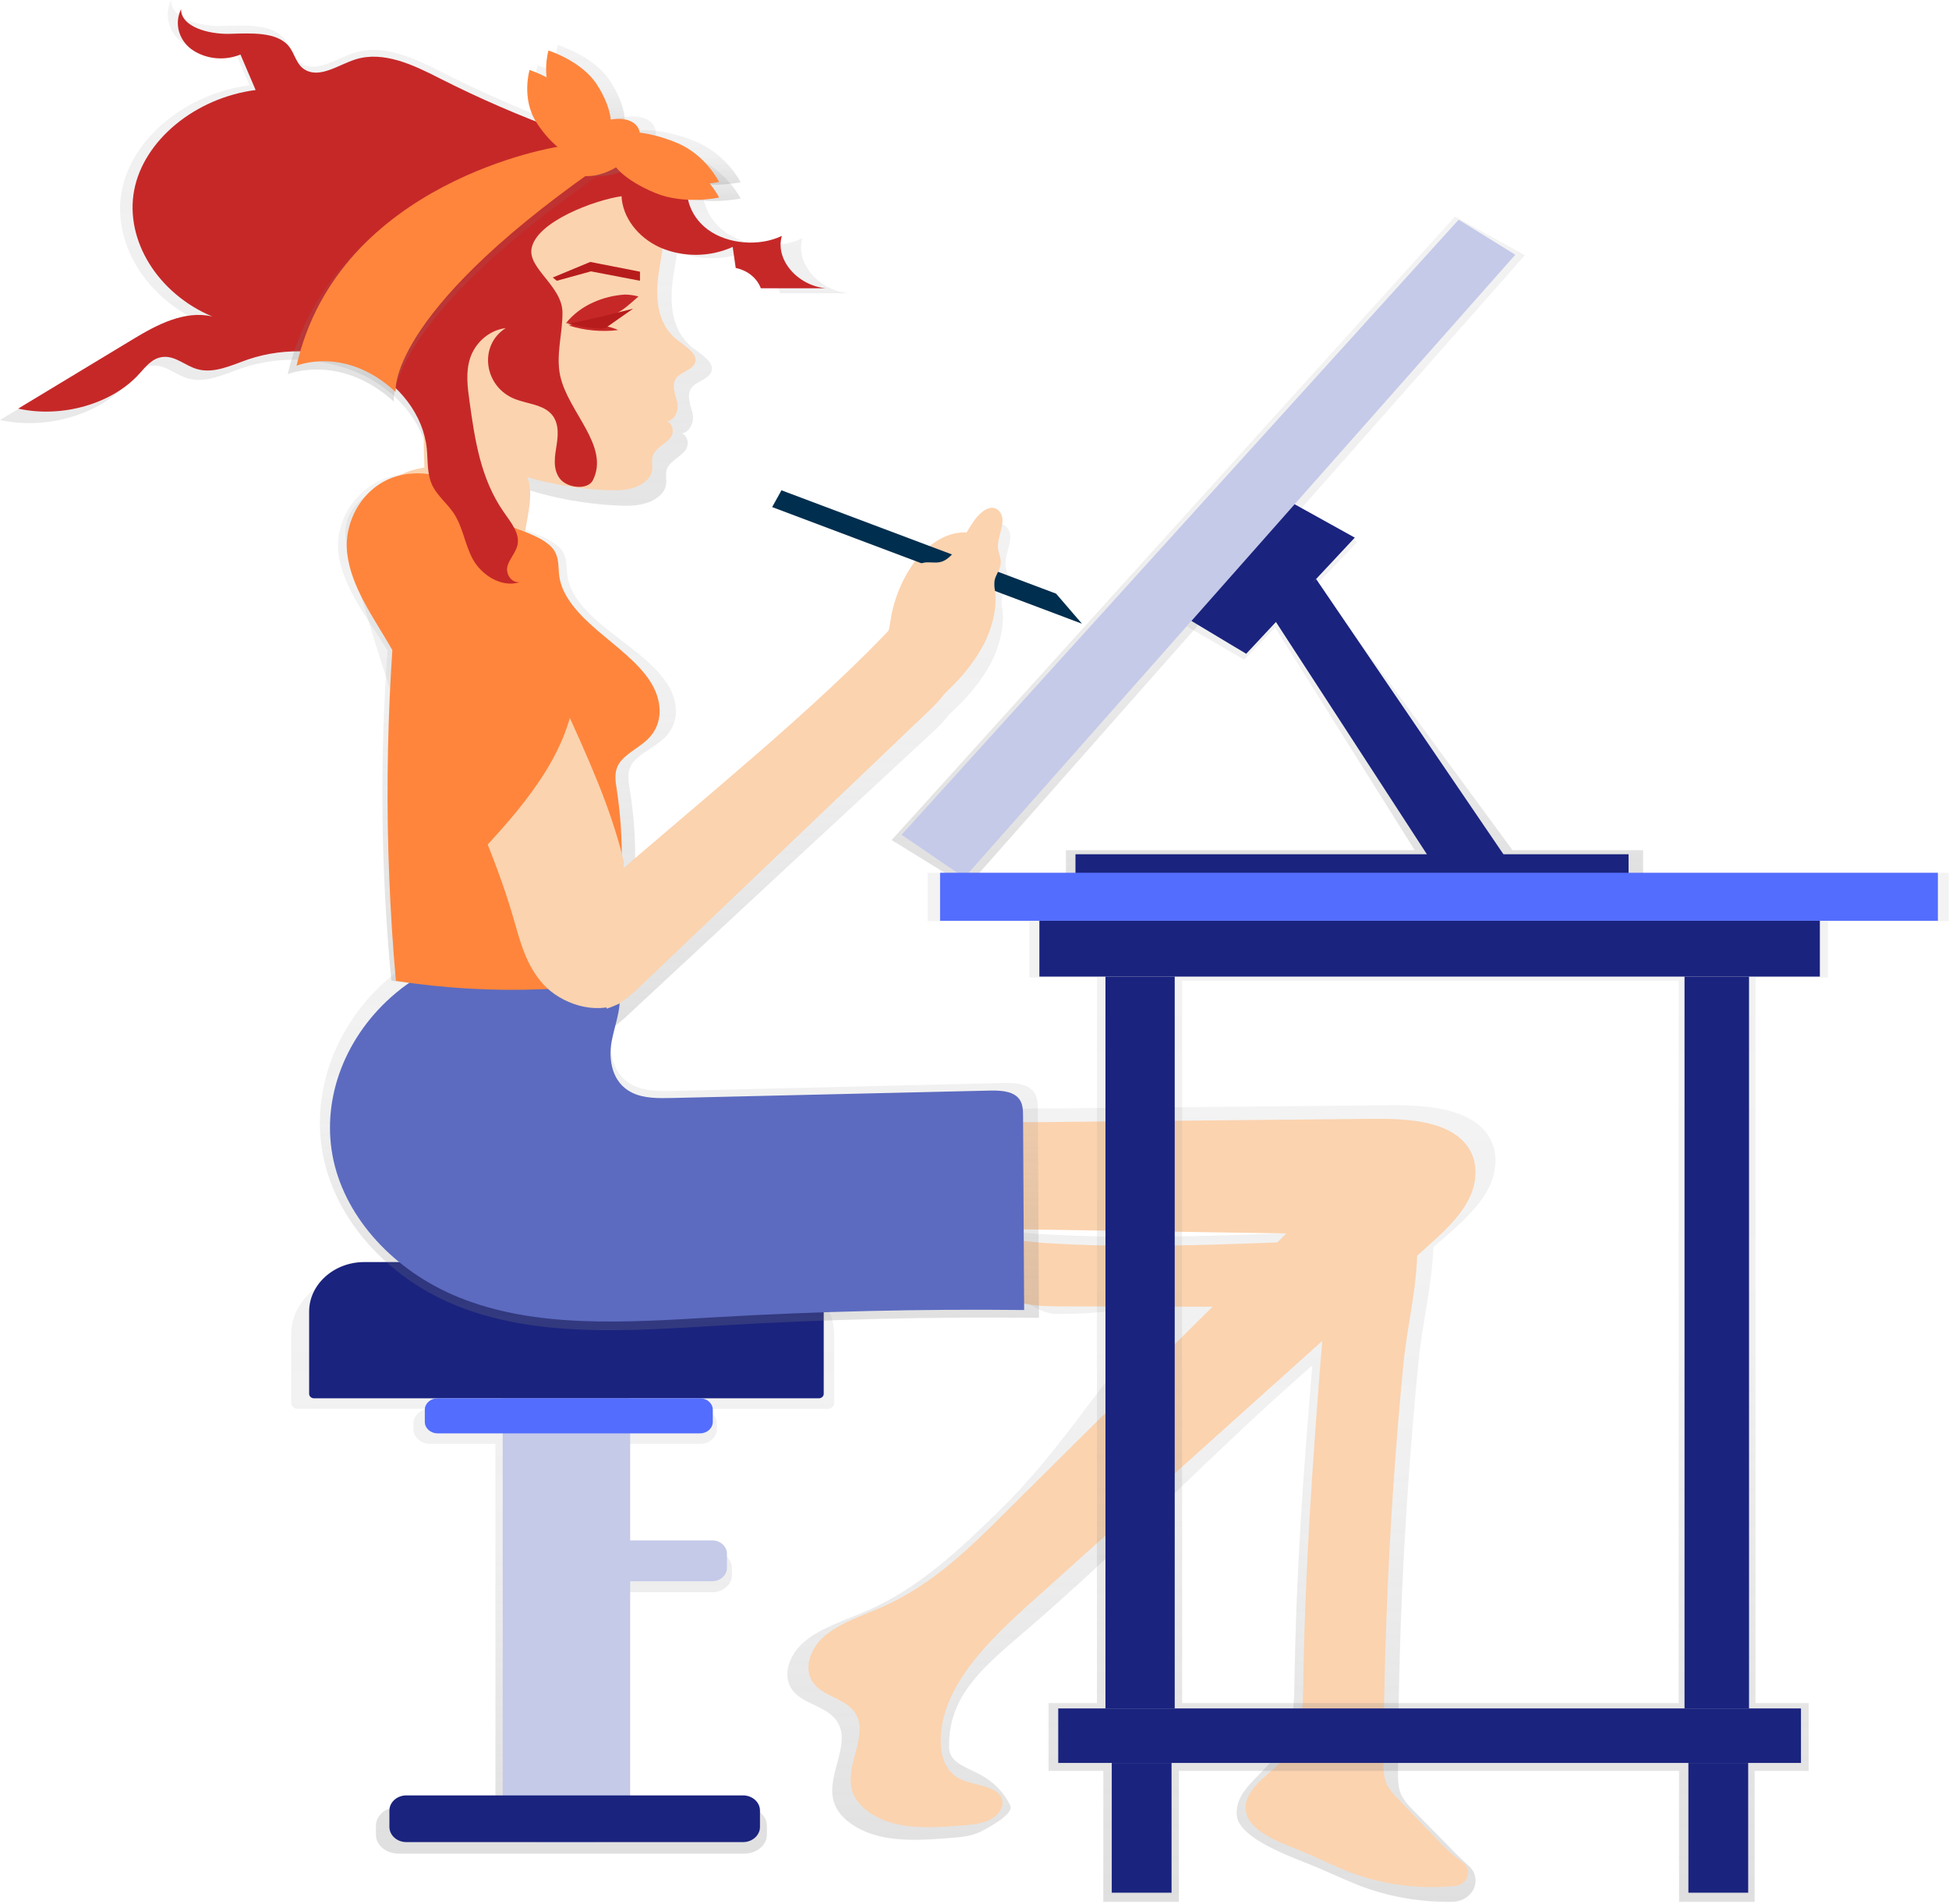 <?xml version="1.0" encoding="UTF-8" standalone="no"?><!DOCTYPE svg PUBLIC "-//W3C//DTD SVG 1.1//EN" "http://www.w3.org/Graphics/SVG/1.1/DTD/svg11.dtd"><svg width="100%" height="100%" viewBox="0 0 216 211" version="1.1" xmlns="http://www.w3.org/2000/svg" xmlns:xlink="http://www.w3.org/1999/xlink" xml:space="preserve" xmlns:serif="http://www.serif.com/" style="fill-rule:evenodd;clip-rule:evenodd;stroke-miterlimit:10;"><clipPath id="_clip1"><rect id="undraw_working_woman_3uve" x="0" y="0" width="215.97" height="210.75"/></clipPath><g clip-path="url(#_clip1)"><path d="M84.247,140.975l-43.773,0c-4.51,0 -8.197,3.071 -8.197,6.823l0,7.699c0.016,0.348 0.347,0.624 0.735,0.613l14.68,0c-0.993,-0.024 -1.836,0.682 -1.878,1.573l0,0.742c0.042,0.891 0.885,1.597 1.878,1.574l7.214,0l0,40.222l-10.723,0c-1.387,0 -2.523,0.944 -2.523,2.099l0,0.992c0,1.155 1.136,2.099 2.523,2.099l38.286,0c1.387,0 2.523,-0.944 2.523,-2.099l0,-0.992c0,-1.155 -1.136,-2.099 -2.523,-2.099l-12.67,0l0,-23.784l9.108,0c1.165,0.035 2.158,-0.792 2.207,-1.838l0,-0.865c-0.049,-1.046 -1.042,-1.872 -2.207,-1.838l-9.108,0l0,-11.895l7.769,0c0.993,0.024 1.836,-0.682 1.878,-1.573l0,-0.742c-0.042,-0.891 -0.885,-1.597 -1.878,-1.574l14.141,0c0.388,0.011 0.719,-0.264 0.736,-0.612l0,-7.694c0,-3.76 -3.691,-6.831 -8.198,-6.831Z" style="fill:url(#_Linear2);fill-rule:nonzero;"/><g id="a29f8df2-37c7-4f0a-b150-52ed2d0903e8"><path id="_1ae8be24-bc05-4fdd-8e2e-97717234ca3e" serif:id="1ae8be24-bc05-4fdd-8e2e-97717234ca3e" d="M80.566,172.172c0,-0.815 -0.736,-1.476 -1.643,-1.476l-13.587,0c-0.907,0 -1.644,0.661 -1.644,1.476l0,1.579c0,0.814 0.737,1.475 1.644,1.475l13.587,0c0.907,0 1.643,-0.661 1.643,-1.475l0,-1.579Z" style="fill:#c5cae9;"/><path id="ea36bd22-9cd6-47e2-b85e-642ef326de2e" d="M69.837,151.054c0,-2.016 -1.824,-3.653 -4.069,-3.653l-5.988,0c-2.246,0 -4.069,1.637 -4.069,3.653l0,49.423c0,2.016 1.823,3.653 4.069,3.653l5.988,0c2.245,0 4.069,-1.637 4.069,-3.653l0,-49.423Z" style="fill:#c5cae9;"/><path id="cc9c0523-5ba7-4ef5-a4a7-dc9938e8067e" d="M40.377,139.854l44.809,0c3.348,0 6.104,2.473 6.104,5.479l0,9.127c0,0.27 -0.248,0.492 -0.548,0.492l-55.933,0c-0.301,0 -0.548,-0.222 -0.548,-0.492l0,-9.127c0,0 0,0 0,0c0,-3.006 2.755,-5.479 6.103,-5.479c0.005,0 0.009,0 0.013,0Z" style="fill:#1a237e;fill-rule:nonzero;"/><path id="aa3b4f98-38f9-44a2-89c3-c74ddcab3699" d="M78.995,156.216c0,-0.698 -0.631,-1.264 -1.409,-1.264l-29.096,0c-0.777,0 -1.409,0.566 -1.409,1.264l0,1.355c0,0.698 0.632,1.264 1.409,1.264l29.096,0c0.778,0 1.409,-0.566 1.409,-1.264l0,-1.355Z" style="fill:#536dfe;"/><path id="_4c7f51d0-c2f5-432e-a9e1-ccfdf3b3c539" serif:id="4c7f51d0-c2f5-432e-a9e1-ccfdf3b3c539" d="M84.225,200.64c0,-0.931 -0.841,-1.686 -1.878,-1.686l-37.313,0c-1.036,0 -1.878,0.755 -1.878,1.686l0,1.804c0,0.93 0.842,1.686 1.878,1.686l37.313,0c1.037,0 1.878,-0.756 1.878,-1.686l0,-1.804Z" style="fill:#1a237e;"/></g><path d="M88.926,26.397c-2.666,1.27 -6.3,0.964 -8.604,-0.725c-2.304,-1.689 -3.096,-4.628 -1.878,-6.963c-10.277,-2.395 -20.162,-5.984 -29.403,-10.678c-2.992,-1.526 -6.529,-3.229 -9.803,-2.172c-1.957,0.632 -4.069,2.194 -5.797,1.214c-1.089,-0.616 -1.199,-1.9 -1.95,-2.793c-1.412,-1.686 -4.407,-1.476 -6.886,-1.405c-2.479,0.07 -5.681,-0.818 -5.634,-2.858c-0.798,1.613 -0.313,3.519 1.186,4.662c1.621,1.162 3.842,1.404 5.725,0.623l1.765,4.151c-7.042,0.919 -13.036,5.861 -14.15,11.673c-1.115,5.811 2.738,12.038 9.092,14.704c-3.23,-0.753 -6.466,0.973 -9.174,2.611l-13.415,8.101c5.114,1.124 10.955,-0.562 14.116,-4.074c0.739,-0.824 1.503,-1.824 2.736,-1.948c1.449,-0.146 2.573,1.003 3.947,1.405c1.978,0.579 4.044,-0.449 5.978,-1.124c4.457,-1.496 9.424,-1.188 13.609,0.843c4.038,2.021 6.792,5.688 7.199,9.568c0.151,1.467 0,2.996 0.683,4.353c0.569,1.124 1.659,2.003 2.385,3.06c1.158,1.686 1.336,3.706 2.285,5.474c0.948,1.767 3.292,3.372 5.48,2.667c-1.051,0.132 -1.69,-1.026 -1.446,-1.88c0.244,-0.855 0.971,-1.58 1.161,-2.442c0.313,-1.36 -0.763,-2.636 -1.599,-3.833c-1.303,-1.935 -2.243,-4.049 -2.783,-6.258c4.289,2.161 9.362,3.372 14.398,3.653c1.159,0.068 2.351,0.087 3.443,-0.244c1.093,-0.332 2.06,-1.079 2.22,-2.029c0.094,-0.562 -0.104,-1.164 0.084,-1.717c0.291,-0.857 1.387,-1.332 2.019,-2.054c0.535,-0.613 0.332,-1.728 -0.382,-1.928c0.939,-0.129 1.421,-1.307 1.23,-2.178c-0.219,-1 -0.77,-2.121 -0.062,-2.953c0.554,-0.655 1.734,-0.874 2.094,-1.616c0.507,-1.048 -0.964,-1.939 -1.966,-2.706c-2.632,-2.02 -2.639,-5.423 -2.15,-8.362c0.125,-0.767 0.269,-1.549 0.385,-2.333c2.611,1.036 5.607,0.965 8.153,-0.193l0.351,2.453c1.364,0.27 2.475,1.164 2.923,2.352l7.556,0c-3.371,-0.335 -5.928,-3.389 -5.121,-6.101Z" style="fill:url(#_Linear3);fill-rule:nonzero;"/><path id="_6720e991-48ce-4b6f-bf66-be2a7100720d" serif:id="6720e991-48ce-4b6f-bf66-be2a7100720d" d="M52.083,22.598c3.033,-2.096 6.407,-4.058 10.301,-4.628c3.894,-0.57 8.41,0.601 10.257,3.484c1.599,2.496 0.895,5.514 0.432,8.31c-0.463,2.795 -0.457,6.033 2.047,7.955c0.939,0.73 2.351,1.579 1.878,2.574c-0.341,0.705 -1.465,0.913 -1.994,1.537c-0.673,0.792 -0.147,1.857 0.06,2.81c0.206,0.952 -0.439,2.281 -1.565,2.059c0.998,-0.196 1.374,1.161 0.773,1.847c-0.601,0.685 -1.643,1.124 -1.922,1.967c-0.178,0.525 0,1.09 -0.081,1.632c-0.151,0.902 -1.077,1.616 -2.113,1.928c-1.036,0.312 -2.172,0.281 -3.274,0.23c-7.691,-0.441 -15.462,-3.122 -20.101,-8.197c-7.343,-8.025 -3.233,-17.607 5.302,-23.508Z" style="fill:#fbd3af;fill-rule:nonzero;"/><path d="M111.966,59.398c-0.053,-0.972 -0.782,-1.49 -1.508,-1.318c-0.726,0.171 -1.421,0.874 -1.982,1.686c-0.247,0.354 -0.475,0.728 -0.704,1.107c-1.803,-0.121 -3.8,0.815 -5.434,2.571c-1.752,1.886 -3.054,4.684 -3.489,7.497c-0.057,0.374 -0.119,0.742 -0.207,1.105c-8.783,8.935 -21.093,18.636 -31.012,26.976l0.019,-0.692c-3.005,-12.383 -11.337,-23.674 -13.772,-36.133c-0.495,-2.529 -0.861,-5.283 -3.074,-7.124c-2.623,-2.18 -7.462,-2.178 -10.238,-0.126c-3.39,2.503 -2.282,5.457 -1.34,8.517c2.169,7.045 3.994,13.862 7.096,20.732c3.036,6.727 6.301,13.418 8.385,20.387c0.798,2.663 1.474,5.462 3.537,7.648c1.712,1.816 4.739,3.038 7.415,2.617l0,0.16c0.405,-0.118 0.795,-0.272 1.164,-0.461c0.141,-0.051 0.282,-0.101 0.417,-0.166l0,-0.067c0.928,-0.586 1.781,-1.261 2.544,-2.015l15.916,-14.792l17.528,-16.25c0.721,-0.63 1.371,-1.322 1.941,-2.066c0.313,-0.306 0.648,-0.609 0.967,-0.927c1.462,-1.393 2.686,-2.973 3.634,-4.687c0.98,-1.857 1.587,-4.139 1.321,-6.072c-0.083,-0.383 -0.103,-0.775 -0.06,-1.164c0.119,-0.654 0.626,-1.2 0.717,-1.854c0.113,-0.706 -0.26,-1.231 -0.313,-1.9c-0.075,-1.011 0.589,-2.172 0.532,-3.189Z" style="fill:url(#_Linear4);fill-rule:nonzero;"/><path id="_7052da1e-4b21-4f06-90d1-56ef790211c9" serif:id="7052da1e-4b21-4f06-90d1-56ef790211c9" d="M98.68,68.82c0.41,-2.743 1.643,-5.471 3.302,-7.306c1.659,-1.835 3.721,-2.757 5.524,-2.465c0.503,0.061 0.965,0.283 1.299,0.627c0.414,0.499 0.602,1.121 0.526,1.739c-1.57,0.405 -3.087,0.959 -4.526,1.653c-1.092,0.488 -2.088,1.132 -2.949,1.908c-1.042,0.984 -1.809,2.178 -2.234,3.481c-0.184,0.732 -0.411,1.454 -0.68,2.164c-0.225,0.489 -0.698,1.124 -1.076,1.031c0.093,-0.374 0.234,-0.738 0.419,-1.084c0.195,-0.57 0.327,-1.156 0.395,-1.748Z" style="fill:#fbd3af;fill-rule:nonzero;"/><path d="M161.352,205.411l-4.752,-4.842c-0.48,-0.444 -0.888,-0.946 -1.214,-1.492c-0.451,-0.84 -0.451,-1.762 -0.451,-2.658c0.013,-5.547 0.117,-11.094 0.313,-16.641c0.363,-9.741 1.027,-19.465 1.991,-29.17c0.397,-4.016 1.493,-8.312 1.615,-12.395l1.117,-0.978c1.9,-1.667 3.834,-3.372 4.939,-5.457c1.105,-2.085 1.234,-4.64 -0.385,-6.489c-2.31,-2.638 -6.98,-2.857 -10.989,-2.81l-26.83,0.256l-13.4,0.118c-0.911,0 -10.905,-0.503 -10.676,-0.084c1.048,1.933 0.338,4.15 0.047,6.249c-0.292,2.099 0.153,4.626 2.475,5.603c1.043,0.439 2.266,0.467 3.443,0.484l34.897,0.531l-1.061,1.028c-9.162,0.335 -18.358,0.652 -27.513,0.059c-2.235,-0.146 -5.787,-0.961 -7.224,0.916c-1.953,2.558 1.365,5.19 4.163,5.901c1.878,0.475 3.318,2.066 5.286,2.071c5.7,0 7.052,-0.725 12.752,-0.711c-8.138,7.868 -11.334,14.93 -19.459,22.809c-4.194,4.069 -8.536,8.236 -14.301,10.768c-2.366,1.04 -4.986,1.815 -6.886,3.352c-1.9,1.538 -2.798,4.215 -1.061,5.862c1.123,1.071 3.03,1.447 4.134,2.529c2.555,2.507 -0.882,6.306 0.088,9.456c0.601,1.953 2.886,3.332 5.296,3.855c2.41,0.523 4.961,0.343 7.446,0.157c1.209,-0.089 2.467,-0.191 3.503,-0.705c1.036,-0.514 3.734,-1.989 3.308,-2.905c-0.719,-1.513 -1.982,-2.767 -3.587,-3.561c-1.63,-0.823 -3.145,-1.298 -3.186,-2.849c-0.166,-6.331 4.645,-9.576 9.963,-14.241c11.352,-9.959 18.93,-18.167 30.282,-28.123c-1.076,13.044 -1.79,22.888 -1.993,35.968c-0.047,3.066 -0.573,5.694 -2.789,8.189c-1.687,1.899 -3.791,3.372 -3.587,5.696c0.21,2.383 5.161,4.291 7.825,5.339c2.3,0.899 4.463,2.023 6.814,2.832c2.948,0.992 6.079,1.475 9.227,1.422c1.428,-0.007 2.598,-1.064 2.598,-2.346c0,-0.625 -0.277,-1.224 -0.77,-1.664c-0.501,-0.438 -0.97,-0.893 -1.408,-1.329Z" style="fill:url(#_Linear5);fill-rule:nonzero;"/><path id="_28e42494-b735-43b2-9937-17aee1b58b01" serif:id="28e42494-b735-43b2-9937-17aee1b58b01" d="M153.336,195.295c0,0.865 0,1.756 0.416,2.551c0.306,0.525 0.69,1.009 1.142,1.439l4.476,4.67c0.812,0.876 1.716,1.679 2.701,2.397c0.403,0.279 0.64,0.711 0.64,1.168c0,0.744 -0.627,1.378 -1.45,1.465c-3.712,0.374 -7.47,-0.061 -10.955,-1.267c-2.213,-0.781 -4.251,-1.866 -6.417,-2.731c-2.504,-1.006 -5.634,-2.178 -5.831,-4.477c-0.194,-2.248 2.576,-3.771 4.166,-5.603c2.088,-2.405 2.172,-5.575 2.216,-8.534c0.235,-15.427 1.512,-30.825 2.789,-46.216c0.088,-1.068 0.194,-2.183 0.867,-3.091c1.79,-2.436 8.783,-3.141 8.949,0.436c0.203,4.42 -1.08,9.2 -1.509,13.62c-0.908,9.366 -1.534,18.743 -1.878,28.131c-0.205,5.344 -0.312,10.692 -0.322,16.042Z" style="fill:#fbd3af;fill-rule:nonzero;"/><path id="_3f1bacaa-d88a-4b56-af1e-375f8267b0c5" serif:id="3f1bacaa-d88a-4b56-af1e-375f8267b0c5" d="M141.764,137.668c1.937,-0.074 3.906,-0.147 5.8,0.202c1.893,0.348 3.756,1.172 4.764,2.529c1.008,1.357 1.014,3.299 -0.341,4.445l-33.723,-0.081c-1.853,0 -3.756,0 -5.512,-0.469c-2.632,-0.681 -5.762,-3.218 -3.919,-5.685c1.352,-1.81 4.695,-1.023 6.805,-0.882c8.692,0.581 17.428,0.266 26.126,-0.059Z" style="fill:#fbd3af;fill-rule:nonzero;"/><path id="_3c9c89b7-12bf-4c61-be7e-c89d9115da7d" serif:id="3c9c89b7-12bf-4c61-be7e-c89d9115da7d" d="M152.03,123.983c3.775,-0.037 8.176,0.174 10.351,2.717c1.525,1.782 1.403,4.252 0.363,6.258c-1.039,2.006 -2.86,3.653 -4.651,5.263l-43.654,39.197c-5.008,4.496 -10.329,9.647 -10.176,15.753c0.038,1.495 0.551,3.147 2.088,3.934c1.537,0.786 4.013,0.719 4.648,2.124c0.401,0.885 -0.291,1.9 -1.252,2.394c-0.961,0.495 -2.16,0.593 -3.299,0.68c-2.341,0.177 -4.745,0.351 -7.014,-0.152c-2.269,-0.503 -4.423,-1.837 -4.989,-3.717c-0.914,-3.038 2.325,-6.699 -0.082,-9.119c-1.039,-1.045 -2.836,-1.405 -3.893,-2.442c-1.637,-1.598 -0.792,-4.17 0.998,-5.65c1.79,-1.481 4.26,-2.229 6.488,-3.232c5.431,-2.442 9.519,-6.463 13.459,-10.397l31.141,-30.91l-32.865,-0.511c-1.108,-0.017 -2.26,-0.045 -3.243,-0.467c-2.191,-0.941 -2.607,-3.372 -2.332,-5.403c0.276,-2.032 0.939,-4.159 -0.047,-6.025c-0.212,-0.405 9.199,0.09 10.057,0.081l12.639,-0.129l25.265,-0.247Z" style="fill:#fbd3af;fill-rule:nonzero;"/><path id="_474b98a1-190c-4566-9beb-ffed98568861" serif:id="474b98a1-190c-4566-9beb-ffed98568861" d="M67.157,105.257c1.309,1.085 1.697,2.762 1.581,4.313c-0.116,1.551 -0.66,3.055 -0.939,4.592c-0.394,2.248 0.05,4.934 2.344,6.098c1.349,0.682 3.014,0.666 4.583,0.629l36.308,-0.877c1.23,-0.031 2.648,0 3.408,0.843c0.542,0.585 0.57,1.405 0.576,2.139l0.128,23.042c-11.818,-0.133 -23.631,0.152 -35.437,0.857c-10.016,0.598 -20.586,1.405 -29.566,-2.394c-7.34,-3.111 -12.793,-9.273 -14.273,-16.138c-1.481,-6.865 1.039,-14.275 6.601,-19.406c3.161,-2.917 7.042,-4.859 11.709,-4.288c4.038,0.472 9.572,-2.231 12.977,0.59Z" style="fill:url(#_Linear6);fill-rule:nonzero;"/><path id="de0f5c02-982e-4d07-abeb-5972028f19d6" d="M67.16,107.061c1.252,1.012 1.637,2.582 1.528,4.032c-0.11,1.45 -0.626,2.855 -0.898,4.294c-0.382,2.099 0.05,4.614 2.263,5.699c1.302,0.638 2.91,0.624 4.425,0.587l35.056,-0.818c1.187,-0.028 2.558,0 3.293,0.779c0.523,0.548 0.551,1.303 0.554,2l0.122,21.533c-11.412,-0.125 -22.816,0.142 -34.214,0.801c-9.656,0.562 -19.875,1.315 -28.545,-2.248c-7.087,-2.908 -12.348,-8.669 -13.772,-15.087c-1.425,-6.418 1.001,-13.347 6.372,-18.141c3.052,-2.726 6.799,-4.544 11.306,-4.01c3.881,0.467 9.224,-2.06 12.51,0.579Z" style="fill:#5c6bc0;fill-rule:nonzero;"/><path d="M73.702,75.401c-1.499,-2.071 -3.978,-3.732 -6.197,-5.488c-2.219,-1.756 -4.279,-3.763 -4.617,-6.053c-0.144,-0.953 0,-1.967 -0.592,-2.83c-0.663,-0.969 -2.112,-1.57 -3.499,-2.096c-0.498,-0.188 -1.252,-0.517 -2.175,-0.902c-3.008,-3.122 -7.03,-6.089 -11.916,-5.507c-4.886,0.581 -7.666,4.976 -7.199,8.761c0.466,3.785 3.174,7.154 5.321,10.588l0.119,0.197c-0.883,12.194 -0.742,24.431 0.422,36.606c5.778,0.835 11.634,1.146 17.481,0.93c2.323,-0.084 4.842,-0.318 6.464,-1.436c1.415,-0.975 1.818,-2.408 2.1,-3.754c1.171,-5.599 1.298,-11.334 0.376,-16.97c-0.147,-0.902 -0.313,-1.846 0.181,-2.692c0.67,-1.124 2.376,-1.826 3.478,-2.81c2.069,-1.818 1.752,-4.473 0.253,-6.544Z" style="fill:url(#_Linear7);fill-rule:nonzero;"/><path id="_3b5bb8ef-3798-47b9-ad8e-77eb1f199cc8" serif:id="3b5bb8ef-3798-47b9-ad8e-77eb1f199cc8" d="M58.193,58.931c1.283,0.526 2.626,1.124 3.243,2.097c0.551,0.871 0.416,1.877 0.547,2.829c0.313,2.29 2.226,4.297 4.279,6.053c2.053,1.756 4.354,3.431 5.728,5.491c1.374,2.059 1.681,4.726 -0.247,6.558c-1.024,0.973 -2.601,1.661 -3.224,2.81c-0.46,0.843 -0.313,1.79 -0.169,2.692c0.854,5.639 0.737,11.363 -0.348,16.97c-0.259,1.349 -0.626,2.779 -1.946,3.754c-1.503,1.124 -3.838,1.352 -5.988,1.436c-5.42,0.216 -10.85,-0.096 -16.195,-0.93c-1.348,-15.216 -1.217,-30.509 0.391,-45.705c0.173,-1.638 0.27,-6.952 2.893,-7.699c2.275,-0.655 9.011,2.815 11.036,3.644Z" style="fill:#ff853c;fill-rule:nonzero;"/><path id="_0b33ad1d-f45f-4704-8b1d-b0b523832c47" serif:id="0b33ad1d-f45f-4704-8b1d-b0b523832c47" d="M55.219,49.661c1.19,0.877 2.414,1.787 3.09,2.979c0.939,1.663 0.166,4.468 -0.116,6.289c-3.315,-1.099 -6.116,-3.066 -9.431,-4.168c-0.554,-0.182 -1.142,-0.393 -1.458,-0.812c-0.316,-0.419 -0.279,-0.877 -0.26,-1.335c0.053,-1.194 -0.523,-7.522 0.817,-7.991c1.142,-0.394 6.369,4.291 7.358,5.038Z" style="fill:#fbd3af;fill-rule:nonzero;"/><path id="_24e51810-942c-44db-80d5-d6ddd6abbd26" serif:id="24e51810-942c-44db-80d5-d6ddd6abbd26" d="M68.729,111.172c-2.817,1.332 -6.573,0.034 -8.517,-2.099c-1.944,-2.133 -2.595,-4.861 -3.349,-7.458c-1.975,-6.797 -5.065,-13.319 -7.938,-19.881c-2.936,-6.701 -4.664,-13.344 -6.717,-20.215c-0.892,-2.981 -1.941,-5.864 1.268,-8.306c2.632,-2.001 7.199,-2.004 9.703,0.124c2.097,1.795 2.441,4.496 2.911,6.946c2.316,12.15 10.207,23.16 13.052,35.235" style="fill:#fbd3af;fill-rule:nonzero;"/><path id="e3f05074-c8c0-49eb-a2f7-b7cbd31f903f" d="M67.232,97.833c10.045,-8.795 23.341,-19.406 32.239,-28.999c1.475,0.713 2.971,1.444 4.138,2.473c1.168,1.028 1.978,2.422 1.784,3.824c-0.2,1.456 -1.414,2.658 -2.576,3.765l-16.604,15.846l-15.087,14.396c-1.114,1.062 -2.3,2.169 -3.906,2.638" style="fill:#fbd3af;fill-rule:nonzero;"/><path id="_59caff77-b1c1-492c-a2f0-fa101efe18c0" serif:id="59caff77-b1c1-492c-a2f0-fa101efe18c0" d="M70.926,30.106l-5.512,-1.079l-4.154,1.726l0.451,0.359l3.781,-1.042l5.434,1.042l0,-1.006Z" style="fill:#b71c1c;fill-rule:nonzero;"/><path id="_63c0f8c5-67b2-494f-a1f1-f588a75db777" serif:id="63c0f8c5-67b2-494f-a1f1-f588a75db777" d="M66.09,36.069c0.84,-0.014 1.67,0.159 2.416,0.506c-1.835,0.227 -3.706,0.056 -5.452,-0.5c0.985,-0.292 2.03,-0.388 3.061,-0.281" style="fill:#c62828;fill-rule:nonzero;"/><path id="c3d3106c-b938-4095-9cb7-e036e9d8eafa" d="M62.725,35.813c0.028,-0.036 1.503,0.062 1.678,0.051c0.598,-0.038 1.189,-0.132 1.765,-0.281c1.139,-0.289 2.198,-0.788 3.108,-1.467c0.351,-0.264 1.481,-1.261 1.481,-1.261c-0.483,-0.134 -0.985,-0.206 -1.49,-0.214c-1.221,0.076 -2.412,0.369 -3.506,0.863c-1.209,0.532 -2.252,1.326 -3.036,2.309Z" style="fill:#c62828;fill-rule:nonzero;"/><path id="e5a75032-d7c9-4ecd-a331-a892211ed6bc" d="M70.165,34.203c0,0 -6.867,1.779 -7.39,1.619l0.523,0.163c0,0 3.074,0.646 3.794,0.376l3.073,-2.158Z" style="fill:#b71c1c;fill-rule:nonzero;"/><path id="_2834f509-b23b-41d2-9cd0-778e5888e376" serif:id="2834f509-b23b-41d2-9cd0-778e5888e376" d="M85.812,56.104l0.87,-1.568l30.264,11.389l2.417,2.808l-33.551,-12.629Z" style="fill:#002e4e;fill-rule:nonzero;stroke:#002e4e;stroke-width:0.33px;"/><path id="_93c71124-b5c2-463f-88da-10e8cfc4b014" serif:id="93c71124-b5c2-463f-88da-10e8cfc4b014" d="M105.581,75.98c1.39,-1.366 2.55,-2.906 3.443,-4.572c0.939,-1.81 1.503,-4.035 1.252,-5.924c-0.078,-0.37 -0.097,-0.749 -0.056,-1.124c0.113,-0.64 0.579,-1.169 0.676,-1.809c0.106,-0.689 -0.244,-1.2 -0.297,-1.852c-0.079,-0.992 0.55,-2.113 0.497,-3.116c-0.05,-0.947 -0.742,-1.45 -1.427,-1.285c-0.686,0.166 -1.343,0.843 -1.878,1.633c-0.535,0.79 -0.977,1.672 -1.496,2.473c-0.52,0.801 -1.143,1.534 -1.831,1.801c-0.539,0.208 -1.058,0.11 -1.584,0.11c-0.614,-0.026 -1.202,0.226 -1.565,0.671c-0.761,0.911 -0.779,2.439 -1.196,3.687c-0.32,0.807 -0.715,1.589 -1.18,2.338c-0.467,0.774 -0.733,1.633 -0.779,2.512c0.024,0.487 0.13,0.968 0.313,1.427l1.174,3.426c0.331,0.969 0.626,2.638 1.148,3.355c0.313,0.421 0.554,0.059 1.033,-0.326c0.428,-0.343 0.853,-0.698 1.274,-1.065c0.843,-0.74 1.67,-1.527 2.479,-2.36Z" style="fill:#fbd3af;fill-rule:nonzero;"/><path d="M161.251,23.992l-62.431,69.098l8.367,5.164l61.811,-69.971l-7.747,-4.291Z" style="fill:url(#_Linear8);fill-rule:nonzero;"/><path d="M167.624,94.208l-21.663,-29.497l4.473,-4.65l-6.958,-3.749l-11.935,13.106l6.336,3.69l3.439,-3.572l15.466,24.672l-38.65,0l0,4.046l63.968,0l0,-4.046l-14.476,0Z" style="fill:url(#_Linear9);fill-rule:nonzero;"/><g id="e0be627d-4936-4f3a-ae0a-e5062b8a04be"><path id="ffbea8ad-c235-4397-80c0-2d40cb112a3f" d="M99.922,92.505l61.733,-68.159l6.279,3.883l-61.057,69.022l-6.955,-4.746Z" style="fill:#c5cae9;fill-rule:nonzero;"/><path id="_7c4e4400-8a89-4bd8-ad31-fad4cfb123e9" serif:id="7c4e4400-8a89-4bd8-ad31-fad4cfb123e9" d="M143.476,55.877l6.67,3.701l-12.035,12.869l-6.069,-3.641l11.434,-12.929Z" style="fill:#1a237e;fill-rule:nonzero;"/><path id="_78ac201e-ef76-4c1c-815f-1e640f4bd5bc" serif:id="78ac201e-ef76-4c1c-815f-1e640f4bd5bc" d="M145.858,64.161l20.943,30.769l-8.198,0.453l-17.453,-26.856l4.708,-4.366Z" style="fill:#1a237e;fill-rule:nonzero;"/><rect id="_790bbad8-bd49-415f-a3d1-4080b638ebe3" serif:id="790bbad8-bd49-415f-a3d1-4080b638ebe3" x="119.19" y="94.663" width="61.298" height="2.588" style="fill:#1a237e;"/></g><path d="M102.805,96.715l0,5.367l11.268,0l0,6.238l7.496,0l0,80.405l-5.361,0l0,7.517l6.069,0l0,14.508l8.375,0l0,-14.508l55.43,0l0,14.508l8.376,0l0,-14.508l5.987,0l0,-7.517l-5.89,0l0,-80.402l8.031,0l0,-6.239l13.384,0l0,-5.367l-113.165,-0.002Zm83.236,92.01l-55.032,0l0,-80.048l55.032,0l0,80.048Z" style="fill:url(#_Linear10);fill-rule:nonzero;"/><g id="_8706e65a-cbe2-45e8-994d-155b4f0e9b29" serif:id="8706e65a-cbe2-45e8-994d-155b4f0e9b29"><rect id="_934fbc91-4749-4282-b0ce-c59b9ae18af5" serif:id="934fbc91-4749-4282-b0ce-c59b9ae18af5" x="104.185" y="96.715" width="110.583" height="5.319" style="fill:#536dfe;"/><rect id="e6d21c10-e3a6-48e5-812c-3a21c7e54c26" x="115.19" y="102.037" width="86.498" height="6.182" style="fill:#1a237e;"/><rect id="_9b72e8a2-315d-42f8-9428-6bb56a63a4c6" serif:id="9b72e8a2-315d-42f8-9428-6bb56a63a4c6" x="122.514" y="108.219" width="7.675" height="81.099" style="fill:#1a237e;"/><rect id="_372ec2b5-a502-48ef-be85-3cee48c69169" serif:id="372ec2b5-a502-48ef-be85-3cee48c69169" x="186.689" y="108.219" width="7.149" height="81.099" style="fill:#1a237e;"/><rect id="_93a541b1-5244-4db5-9056-0628478d9df9" serif:id="93a541b1-5244-4db5-9056-0628478d9df9" x="117.281" y="189.318" width="82.313" height="6.039" style="fill:#1a237e;"/><rect id="e88c193b-f3a6-4168-b1e0-ced07e7df2eb" x="187.118" y="195.357" width="6.626" height="14.379" style="fill:#1a237e;"/><rect id="_7480fcde-a0a4-4ec2-9e15-c42998372cc4" serif:id="7480fcde-a0a4-4ec2-9e15-c42998372cc4" x="123.212" y="195.357" width="6.626" height="14.379" style="fill:#1a237e;"/></g><path id="f8aa1478-56a0-4597-a117-3ae269503f9b" d="M45.141,52.525c-4.557,0.584 -7.099,4.976 -6.667,8.761c0.432,3.785 2.939,7.154 4.914,10.588c4.382,7.632 6.307,16.042 8.185,24.343c5.193,-5.451 10.558,-11.223 11.919,-18.062c1.142,-5.736 -0.792,-11.648 -4.445,-16.543c-2.82,-3.782 -7.58,-9.908 -13.906,-9.087Z" style="fill:#ff853c;fill-rule:nonzero;"/><path id="_541eb892-9cae-43c7-8ad8-efa69785ea69" serif:id="541eb892-9cae-43c7-8ad8-efa69785ea69" d="M68.882,21.744c0.113,2.318 1.781,4.544 4.241,5.668c2.551,1.121 5.546,1.103 8.079,-0.051l0.335,2.335c1.301,0.259 2.359,1.113 2.782,2.248l7.199,0c-3.199,-0.317 -5.634,-3.223 -4.867,-5.803c-2.539,1.209 -5.997,0.916 -8.188,-0.688c-2.191,-1.605 -2.949,-4.403 -1.791,-6.623c-9.781,-2.282 -19.189,-5.7 -27.985,-10.17c-2.848,-1.452 -6.213,-3.074 -9.33,-2.065c-1.863,0.601 -3.869,2.088 -5.519,1.155c-1.036,-0.584 -1.139,-1.807 -1.856,-2.658c-1.342,-1.596 -4.194,-1.405 -6.548,-1.343c-2.353,0.061 -5.402,-0.796 -5.364,-2.737c-0.759,1.535 -0.297,3.347 1.129,4.434c1.543,1.107 3.657,1.338 5.45,0.595l1.681,3.934c-6.705,0.874 -12.411,5.578 -13.459,11.106c-1.049,5.527 2.607,11.453 8.657,13.991c-3.073,-0.717 -6.156,0.924 -8.732,2.484l-12.78,7.724c4.87,1.074 10.441,-0.534 13.437,-3.875c0.704,-0.784 1.43,-1.736 2.604,-1.851c1.377,-0.138 2.448,0.955 3.756,1.337c1.878,0.562 3.85,-0.427 5.69,-1.065c4.241,-1.427 8.969,-1.139 12.955,0.79c3.844,1.922 6.467,5.412 6.843,9.104c0.14,1.405 0,2.849 0.647,4.142c0.542,1.065 1.565,1.905 2.27,2.911c1.101,1.599 1.271,3.524 2.191,5.207c0.92,1.683 3.13,3.201 5.214,2.529c-1.001,0.127 -1.609,-0.975 -1.377,-1.787c0.232,-0.812 0.923,-1.503 1.105,-2.324c0.288,-1.295 -0.726,-2.506 -1.521,-3.653c-2.57,-3.681 -3.208,-8.036 -3.794,-12.257c-0.225,-1.616 -0.444,-3.279 0.082,-4.845c0.525,-1.565 1.978,-3.037 3.928,-3.284c-3.064,1.938 -2.41,6.583 1.111,7.893c1.252,0.466 2.764,0.579 3.715,1.405c1.068,0.913 1.024,2.355 0.823,3.611c-0.2,1.256 -0.466,2.63 0.313,3.723c0.78,1.093 3.13,1.382 3.709,0.208c1.878,-3.78 -2.751,-7.531 -3.63,-11.546c-0.507,-2.316 0.269,-4.682 0.25,-7.025c-0.025,-2.94 -3.862,-4.879 -3.421,-7.112c0.554,-2.954 6.952,-5.337 9.966,-5.772Z" style="fill:#c62828;fill-rule:nonzero;"/><g id="_88e47374-17f8-4c81-ad59-cca7930ebbb1" serif:id="88e47374-17f8-4c81-ad59-cca7930ebbb1"><path id="_14cda41f-c0db-4c69-bed7-4144fdca84b9" serif:id="14cda41f-c0db-4c69-bed7-4144fdca84b9" d="M62.913,16.127c0,0 -25.979,3.934 -31.031,25.34c0,0 5.784,-2.371 11.766,3.035c0,0 -1.111,-8.776 23.566,-25.692l-4.301,-2.683Z" style="fill:url(#_Linear11);fill-rule:nonzero;"/><path id="_5bdfec83-34f1-4b16-b4eb-114da2c67497" serif:id="5bdfec83-34f1-4b16-b4eb-114da2c67497" d="M60.387,13.305c1.822,2.771 4.407,4.547 5.778,3.965c1.371,-0.581 1.005,-3.299 -0.817,-6.069c-1.822,-2.771 -5.778,-3.965 -5.778,-3.965c0,0 -1.005,3.299 0.817,6.069Z" style="fill:url(#_Linear12);fill-rule:nonzero;"/><path id="_5c45504c-693e-43a2-87a8-ab884f896d5d" serif:id="5c45504c-693e-43a2-87a8-ab884f896d5d" d="M62.631,11.052c1.822,2.77 4.407,4.546 5.778,3.965c1.371,-0.582 1.005,-3.299 -0.817,-6.07c-1.821,-2.771 -5.778,-3.965 -5.778,-3.965c0,0 -1.004,3.299 0.817,6.07Z" style="fill:url(#_Linear13);fill-rule:nonzero;"/><path id="_11d74386-ab73-4b42-81bb-1a2e8d1bb6f3" serif:id="11d74386-ab73-4b42-81bb-1a2e8d1bb6f3" d="M77.02,15.646c-3.49,-1.405 -6.886,-1.633 -7.572,-0.517c-0.685,1.116 1.565,3.15 5.065,4.549c3.499,1.4 7.571,0.517 7.571,0.517c0,0 -1.577,-3.15 -5.064,-4.549Z" style="fill:url(#_Linear14);fill-rule:nonzero;"/><path id="_2df90b7f-72d7-49ba-8bdc-dc6314459125" serif:id="2df90b7f-72d7-49ba-8bdc-dc6314459125" d="M77.02,17.447c-3.49,-1.405 -6.886,-1.632 -7.572,-0.517c-0.685,1.116 1.565,3.15 5.065,4.55c3.499,1.399 7.571,0.517 7.571,0.517c0,0 -1.577,-3.15 -5.064,-4.55Z" style="fill:url(#_Linear15);fill-rule:nonzero;"/><path id="_7ceb9df1-944c-4c6b-aa71-f8b4ceb003f5" serif:id="7ceb9df1-944c-4c6b-aa71-f8b4ceb003f5" d="M64.353,18.864c1.155,1.095 3.837,0.798 5.997,-0.669c2.16,-1.467 2.973,-3.544 1.818,-4.64c-1.155,-1.095 -3.837,-0.798 -5.997,0.669c-2.159,1.467 -2.97,3.544 -1.818,4.64Z" style="fill:url(#_Linear16);fill-rule:nonzero;"/></g><g id="_6db6af73-72c8-4354-a470-b4bfeda03afa" serif:id="6db6af73-72c8-4354-a470-b4bfeda03afa"><path id="_9042c747-c959-4ed1-806e-42a761bb7786" serif:id="9042c747-c959-4ed1-806e-42a761bb7786" d="M61.802,16.267c0,0 -24.242,3.765 -28.937,24.259c0,0 5.396,-2.273 10.977,2.905c0,0 -1.036,-8.402 21.982,-24.596l-4.022,-2.568Z" style="fill:#ff853c;fill-rule:nonzero;"/><path id="_21f4f02a-5a2d-46ea-99ab-5ced5aa61997" serif:id="21f4f02a-5a2d-46ea-99ab-5ced5aa61997" d="M59.451,13.567c1.7,2.652 4.113,4.352 5.39,3.796c1.277,-0.556 0.939,-3.158 -0.764,-5.811c-1.702,-2.653 -5.389,-3.796 -5.389,-3.796c0,0 -0.936,3.158 0.763,5.811Z" style="fill:#ff853c;fill-rule:nonzero;"/><path id="_99a88b69-1579-48dc-8bf2-f6af4ba2f120" serif:id="99a88b69-1579-48dc-8bf2-f6af4ba2f120" d="M61.545,11.409c1.7,2.652 4.113,4.352 5.39,3.796c1.277,-0.556 0.939,-3.159 -0.764,-5.811c-1.702,-2.653 -5.39,-3.796 -5.39,-3.796c0,0 -0.935,3.158 0.764,5.811Z" style="fill:#ff853c;fill-rule:nonzero;"/><path id="_4b805645-f1ac-4f4a-9520-1255b7368952" serif:id="4b805645-f1ac-4f4a-9520-1255b7368952" d="M74.967,15.806c-3.256,-1.34 -6.417,-1.562 -7.062,-0.497c-0.644,1.065 1.471,3.015 4.727,4.355c3.255,1.341 7.061,0.498 7.061,0.498c0,0 -1.471,-3.021 -4.726,-4.356Z" style="fill:#ff853c;fill-rule:nonzero;"/><path id="e799353d-a6c4-4000-b9ff-2f519e97057e" d="M74.967,17.532c-3.256,-1.341 -6.417,-1.563 -7.062,-0.498c-0.644,1.065 1.471,3.015 4.727,4.356c3.255,1.34 7.061,0.497 7.061,0.497c0,0 -1.471,-3.015 -4.726,-4.355Z" style="fill:#ff853c;fill-rule:nonzero;"/><path id="_87635640-51a7-4eec-ad1a-3454ccfda9b7" serif:id="87635640-51a7-4eec-ad1a-3454ccfda9b7" d="M63.151,18.886c1.077,1.051 3.581,0.764 5.593,-0.641c2.013,-1.405 2.773,-3.391 1.697,-4.442c-1.077,-1.051 -3.581,-0.765 -5.594,0.64c-2.012,1.405 -2.773,3.395 -1.696,4.443Z" style="fill:#ff853c;fill-rule:nonzero;"/></g></g><defs><linearGradient id="_Linear2" x1="0" y1="0" x2="1" y2="0" gradientUnits="userSpaceOnUse" gradientTransform="matrix(4.39489e-15,-64.436,71.774,3.94557e-15,62.359,205.411)"><stop offset="0" style="stop-color:#808080;stop-opacity:0.247"/><stop offset="0.54" style="stop-color:#808080;stop-opacity:0.118"/><stop offset="1" style="stop-color:#808080;stop-opacity:0.098"/></linearGradient><linearGradient id="_Linear3" x1="0" y1="0" x2="1" y2="0" gradientUnits="userSpaceOnUse" gradientTransform="matrix(4.56489e-15,-66.929,74.55,4.09819e-15,47.019,66.929)"><stop offset="0" style="stop-color:#808080;stop-opacity:0.247"/><stop offset="0.54" style="stop-color:#808080;stop-opacity:0.118"/><stop offset="1" style="stop-color:#808080;stop-opacity:0.098"/></linearGradient><linearGradient id="_Linear4" x1="0" y1="0" x2="1" y2="0" gradientUnits="userSpaceOnUse" gradientTransform="matrix(4.20074e-15,-61.59,68.603,3.77127e-15,75.111,114.988)"><stop offset="0" style="stop-color:#808080;stop-opacity:0.247"/><stop offset="0.54" style="stop-color:#808080;stop-opacity:0.118"/><stop offset="1" style="stop-color:#808080;stop-opacity:0.098"/></linearGradient><linearGradient id="_Linear5" x1="0" y1="0" x2="1" y2="0" gradientUnits="userSpaceOnUse" gradientTransform="matrix(6.02168e-15,-88.287,98.341,5.40604e-15,126.515,210.75)"><stop offset="0" style="stop-color:#808080;stop-opacity:0.247"/><stop offset="0.54" style="stop-color:#808080;stop-opacity:0.118"/><stop offset="1" style="stop-color:#808080;stop-opacity:0.098"/></linearGradient><linearGradient id="_Linear6" x1="0" y1="0" x2="1" y2="0" gradientUnits="userSpaceOnUse" gradientTransform="matrix(2.96225e-15,-43.431,48.377,2.6594e-15,75.311,147.382)"><stop offset="0" style="stop-color:#808080;stop-opacity:0.247"/><stop offset="0.54" style="stop-color:#808080;stop-opacity:0.118"/><stop offset="1" style="stop-color:#808080;stop-opacity:0.098"/></linearGradient><linearGradient id="_Linear7" x1="0" y1="0" x2="1" y2="0" gradientUnits="userSpaceOnUse" gradientTransform="matrix(3.90291e-15,-57.223,63.739,3.50389e-15,56.184,109.674)"><stop offset="0" style="stop-color:#808080;stop-opacity:0.247"/><stop offset="0.54" style="stop-color:#808080;stop-opacity:0.118"/><stop offset="1" style="stop-color:#808080;stop-opacity:0.098"/></linearGradient><linearGradient id="_Linear8" x1="0" y1="0" x2="1" y2="0" gradientUnits="userSpaceOnUse" gradientTransform="matrix(5.06512e-15,-74.263,82.72,4.54728e-15,133.908,98.254)"><stop offset="0" style="stop-color:#808080;stop-opacity:0.247"/><stop offset="0.54" style="stop-color:#808080;stop-opacity:0.118"/><stop offset="1" style="stop-color:#808080;stop-opacity:0.098"/></linearGradient><linearGradient id="_Linear9" x1="0" y1="0" x2="1" y2="0" gradientUnits="userSpaceOnUse" gradientTransform="matrix(2.86068e-15,-41.942,46.718,2.56821e-15,150.118,98.254)"><stop offset="0" style="stop-color:#808080;stop-opacity:0.247"/><stop offset="0.54" style="stop-color:#808080;stop-opacity:0.118"/><stop offset="1" style="stop-color:#808080;stop-opacity:0.098"/></linearGradient><linearGradient id="_Linear10" x1="0" y1="0" x2="1" y2="0" gradientUnits="userSpaceOnUse" gradientTransform="matrix(7.77783e-15,-114.035,127.022,6.98266e-15,159.389,210.75)"><stop offset="0" style="stop-color:#808080;stop-opacity:0.247"/><stop offset="0.54" style="stop-color:#808080;stop-opacity:0.118"/><stop offset="1" style="stop-color:#808080;stop-opacity:0.098"/></linearGradient><linearGradient id="_Linear11" x1="0" y1="0" x2="1" y2="0" gradientUnits="userSpaceOnUse" gradientTransform="matrix(1.93516e-15,-28.373,31.604,1.73732e-15,49.545,44.499)"><stop offset="0" style="stop-color:#808080;stop-opacity:0.247"/><stop offset="0.54" style="stop-color:#808080;stop-opacity:0.118"/><stop offset="1" style="stop-color:#808080;stop-opacity:0.098"/></linearGradient><linearGradient id="_Linear12" x1="0" y1="0" x2="1" y2="0" gradientUnits="userSpaceOnUse" gradientTransform="matrix(6.91883e-16,-10.144,11.299,6.21147e-16,63.145,17.38)"><stop offset="0" style="stop-color:#808080;stop-opacity:0.247"/><stop offset="0.54" style="stop-color:#808080;stop-opacity:0.118"/><stop offset="1" style="stop-color:#808080;stop-opacity:0.098"/></linearGradient><linearGradient id="_Linear13" x1="0" y1="0" x2="1" y2="0" gradientUnits="userSpaceOnUse" gradientTransform="matrix(6.91883e-16,-10.144,11.299,6.21147e-16,65.386,15.129)"><stop offset="0" style="stop-color:#808080;stop-opacity:0.247"/><stop offset="0.54" style="stop-color:#808080;stop-opacity:0.118"/><stop offset="1" style="stop-color:#808080;stop-opacity:0.098"/></linearGradient><linearGradient id="_Linear14" x1="0" y1="0" x2="1" y2="0" gradientUnits="userSpaceOnUse" gradientTransform="matrix(4.12255e-16,-6.044,6.733,3.70107e-16,75.705,20.468)"><stop offset="0" style="stop-color:#808080;stop-opacity:0.247"/><stop offset="0.54" style="stop-color:#808080;stop-opacity:0.118"/><stop offset="1" style="stop-color:#808080;stop-opacity:0.098"/></linearGradient><linearGradient id="_Linear15" x1="0" y1="0" x2="1" y2="0" gradientUnits="userSpaceOnUse" gradientTransform="matrix(4.12255e-16,-6.044,6.733,3.70107e-16,75.705,22.269)"><stop offset="0" style="stop-color:#808080;stop-opacity:0.247"/><stop offset="0.54" style="stop-color:#808080;stop-opacity:0.118"/><stop offset="1" style="stop-color:#808080;stop-opacity:0.098"/></linearGradient><linearGradient id="_Linear16" x1="0" y1="0" x2="1" y2="0" gradientUnits="userSpaceOnUse" gradientTransform="matrix(4.52119e-16,-6.629,7.384,4.05896e-16,68.262,19.524)"><stop offset="0" style="stop-color:#808080;stop-opacity:0.247"/><stop offset="0.54" style="stop-color:#808080;stop-opacity:0.118"/><stop offset="1" style="stop-color:#808080;stop-opacity:0.098"/></linearGradient></defs></svg>